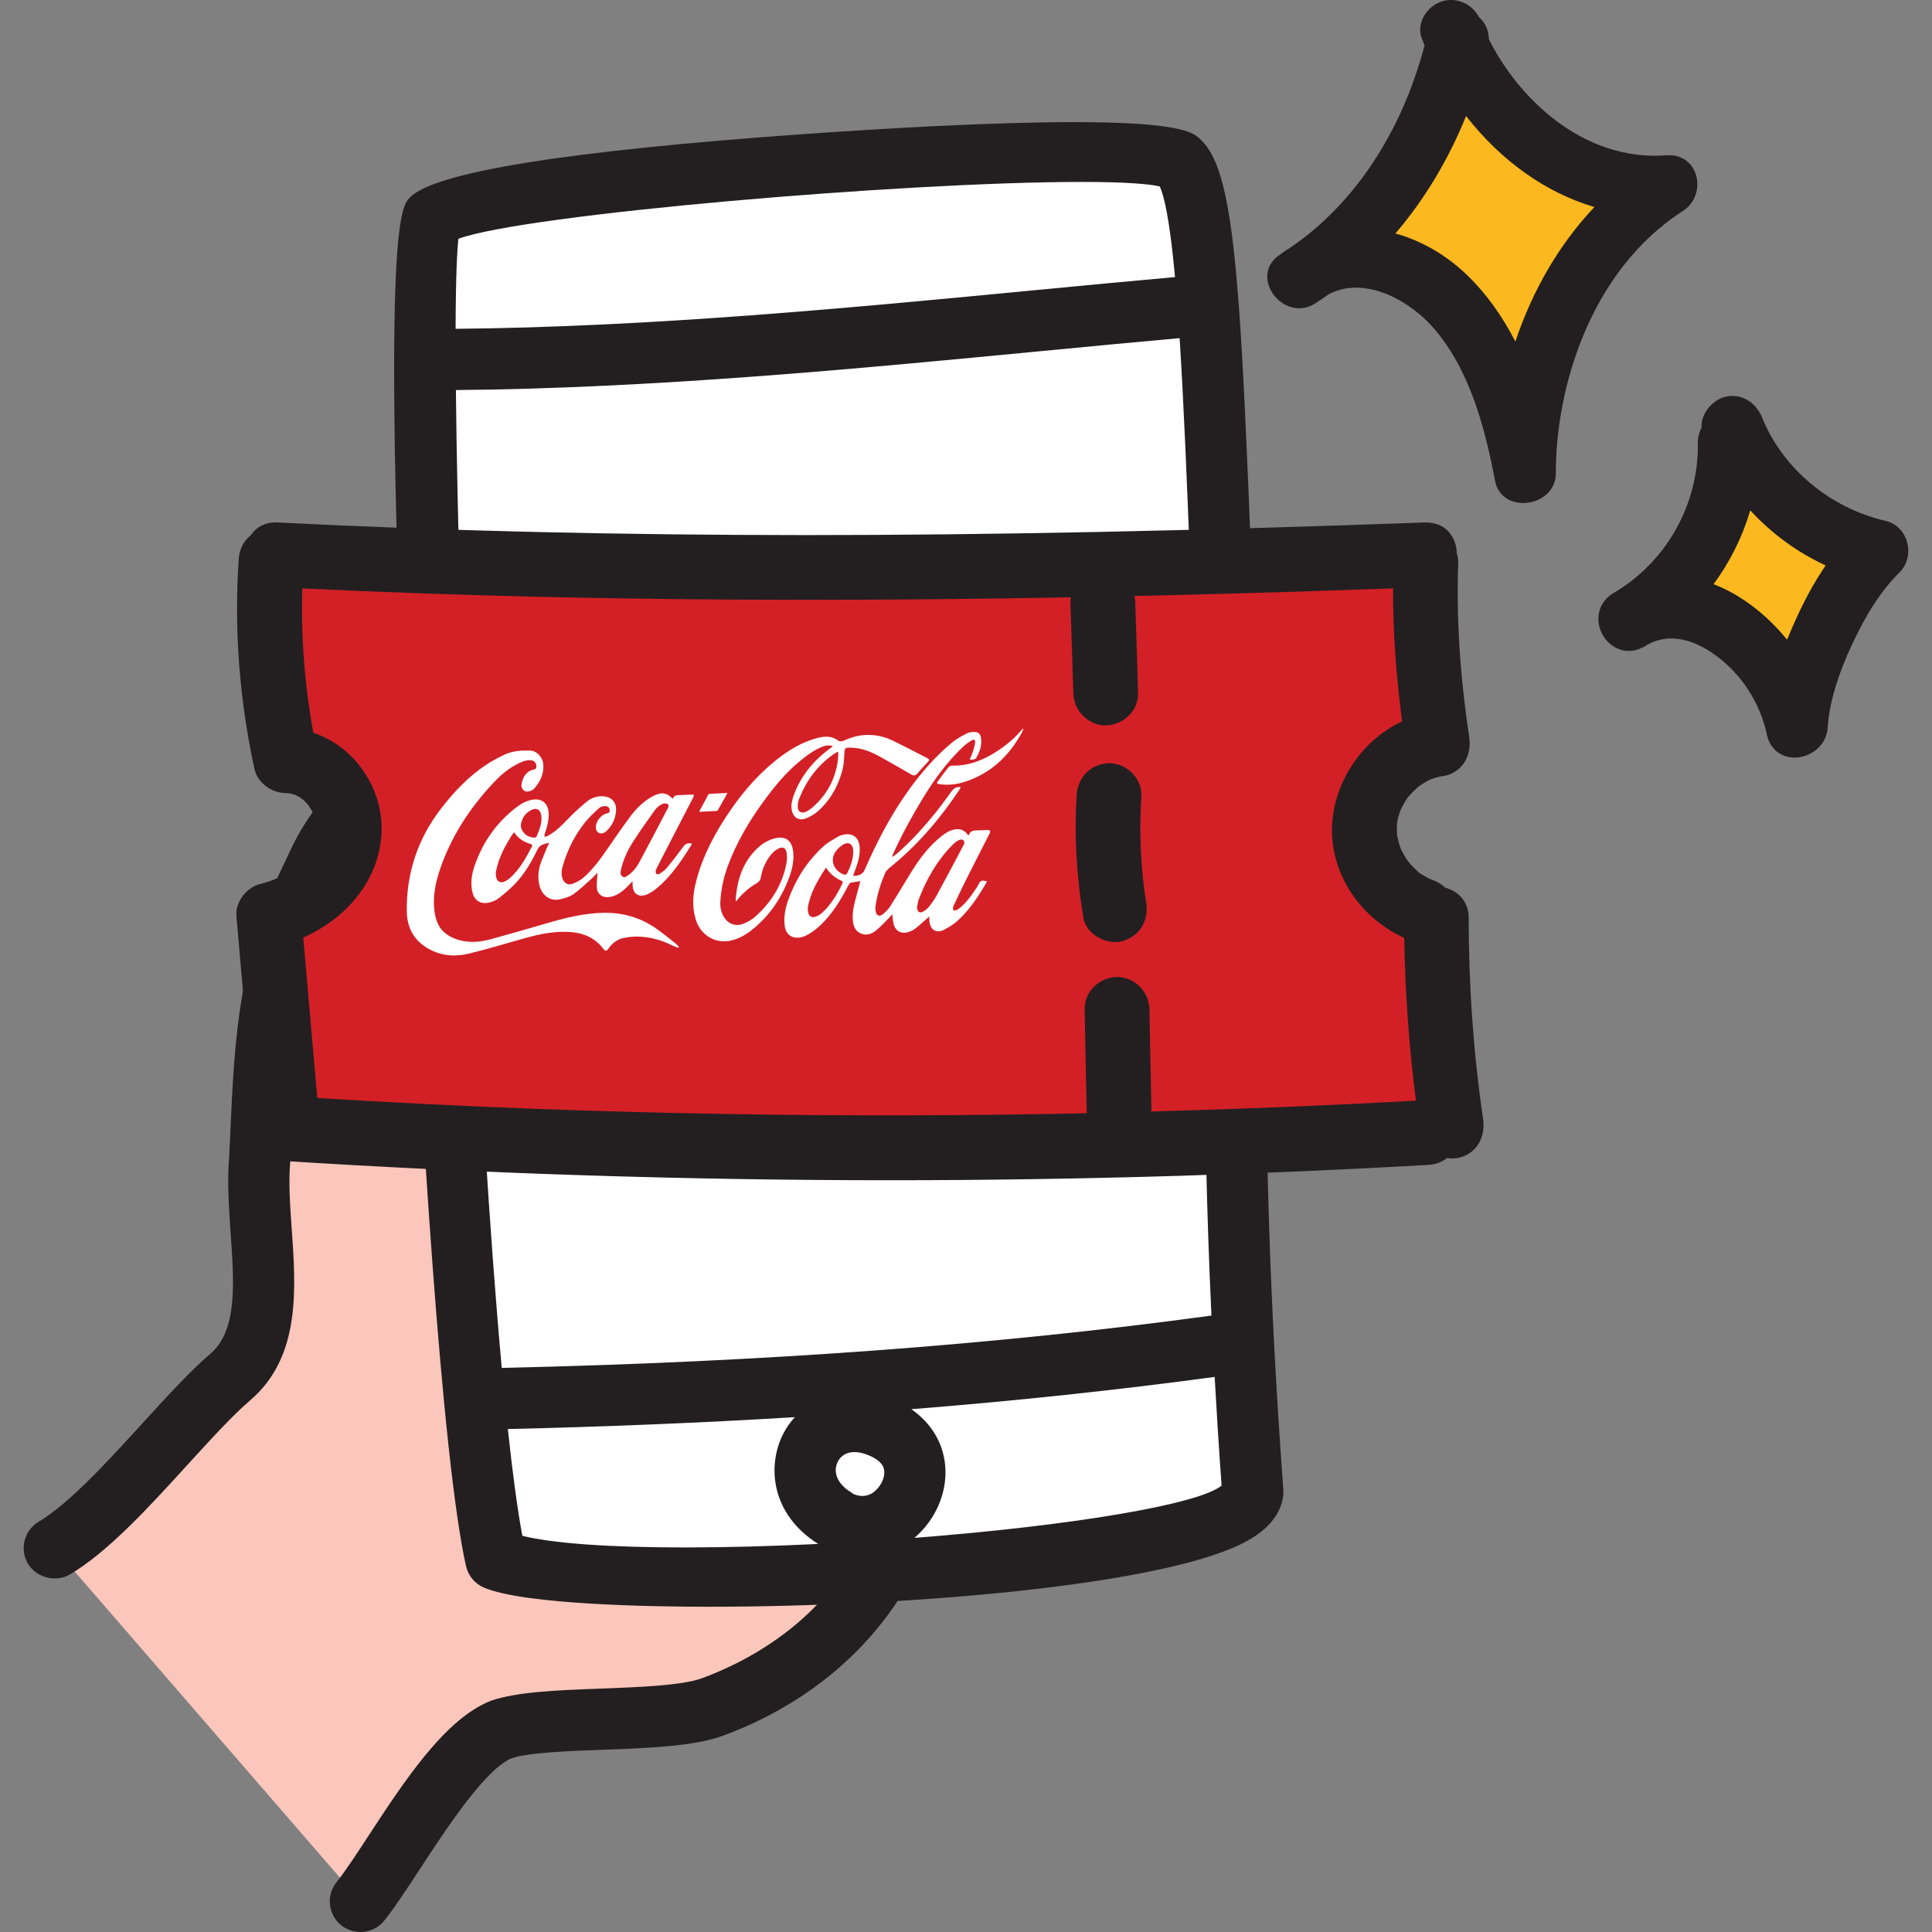<?xml version="1.0" encoding="utf-8"?>
<!-- Generator: Adobe Illustrator 16.0.0, SVG Export Plug-In . SVG Version: 6.00 Build 0)  -->
<!DOCTYPE svg PUBLIC "-//W3C//DTD SVG 1.1//EN" "http://www.w3.org/Graphics/SVG/1.1/DTD/svg11.dtd">
<svg version="1.1" id="Layer_1" xmlns="http://www.w3.org/2000/svg" xmlns:xlink="http://www.w3.org/1999/xlink" x="0px" y="0px"
	 width="48px" height="48px" viewBox="0 0 48 48" enable-background="new 0 0 48 48" xml:space="preserve">
<rect x="0" y="0" width="48" height="48" fill="#808080" stroke="none"/>
<g>
	<path fill="#FBC6BB" d="M1.351,38.462c1.404-0.834,3.167-3.22,4.371-4.25c1.389-1.188,0.576-3.578,0.729-5.378
		c0.135-2.659,0.112-4.667,1.381-7.232c1.182-2.665,3.702-3.118,3.688,0.412c-0.05,1.714-1.192,3.907-0.381,5.597
		c0.282,0.024,0.488-0.147,0.693-0.322l10.672,10.299c-0.748,2.419-2.657,4.031-4.804,4.82c-1.17,0.429-4.143,0.184-5.226,0.553
		c-1.27,0.492-2.692,3.242-3.519,4.278"/>
	<path fill="#231F20" d="M23.033,37.041L12.361,26.743c-0.192-0.186-0.476-0.254-0.732-0.186c-0.079-0.742,0.12-1.61,0.314-2.461
		c0.157-0.684,0.318-1.391,0.339-2.08c0.009-2.596-1.23-3.139-1.761-3.251c-1.232-0.272-2.593,0.745-3.371,2.499
		c-1.225,2.478-1.319,4.493-1.426,6.826l-0.032,0.68C5.642,29.367,5.687,30,5.731,30.648c0.087,1.239,0.17,2.409-0.504,2.986
		c-0.5,0.427-1.06,1.041-1.686,1.725c-0.854,0.938-1.823,1.999-2.581,2.449c-0.36,0.213-0.479,0.681-0.265,1.043
		c0.206,0.345,0.69,0.473,1.044,0.265c0.956-0.569,1.96-1.671,2.931-2.736c0.569-0.624,1.107-1.214,1.545-1.589
		c1.259-1.076,1.14-2.765,1.031-4.285c-0.041-0.58-0.079-1.127-0.036-1.633l0.034-0.713c0.104-2.251,0.186-4.03,1.283-6.249
		c0.51-1.149,1.298-1.74,1.674-1.657c0.272,0.058,0.562,0.629,0.559,1.739c-0.015,0.521-0.155,1.13-0.303,1.776
		c-0.303,1.326-0.647,2.83-0.005,4.173c0.116,0.24,0.354,0.405,0.619,0.428c0.238,0.021,0.452-0.015,0.67-0.109l9.884,9.539
		c-0.93,2.388-3.015,3.465-4.187,3.896c-0.492,0.181-1.567,0.221-2.546,0.258c-1.05,0.039-2.041,0.077-2.693,0.3
		c-1.137,0.441-2.153,1.993-3.048,3.362c-0.282,0.431-0.573,0.876-0.791,1.148c-0.262,0.327-0.208,0.807,0.119,1.07
		C8.614,47.94,8.782,48,8.955,48c0.233,0,0.449-0.104,0.595-0.286c0.25-0.313,0.525-0.734,0.845-1.222l0.029-0.044
		c0.654-1.001,1.643-2.513,2.295-2.766c0.417-0.142,1.387-0.177,2.251-0.209c1.169-0.044,2.272-0.086,2.993-0.35
		c2.6-0.957,4.52-2.892,5.268-5.31C23.316,37.538,23.24,37.242,23.033,37.041z"/>
	<path fill="#FFFFFF" d="M31.125,37.075c-0.63-8.658-0.297-11.409-0.664-19.886c-0.304-6.985-0.371-12.561-1.188-13.196
		c-0.816-0.638-17.559,0.412-18.542,1.44c-0.615,0.646,0.481,28.376,1.588,33.311C14.367,39.61,30.818,39.106,31.125,37.075"/>
	<path fill="#231F20" d="M31.436,25.59c-0.03-2.4-0.062-4.883-0.214-8.434c-0.038-0.852-0.071-1.683-0.104-2.486l-0.03-0.768
		c-0.114-2.904-0.203-4.881-0.315-6.384c0-0.009-0.001-0.018-0.003-0.027c-0.197-2.588-0.466-3.662-1.027-4.099
		c-0.196-0.154-0.727-0.358-3.056-0.358c-2.067,0-4.77,0.16-6.672,0.294c-5.922,0.418-9.229,0.949-9.833,1.58
		c-0.232,0.243-0.713,0.75-0.062,15.606c0.315,7.153,0.863,15.742,1.458,18.396c0.055,0.239,0.221,0.438,0.446,0.534
		c1.011,0.428,4.232,0.475,5.57,0.475c5.205,0,11.478-0.563,13.4-1.64c0.521-0.292,0.819-0.658,0.884-1.093
		c0.008-0.056,0.01-0.112,0.006-0.167C31.515,31.964,31.477,28.869,31.436,25.59z M21.66,37.103c-0.167,0.1-0.354,0.067-0.472,0.007
		c-0.013-0.013-0.027-0.023-0.042-0.032c-0.401-0.249-0.436-0.555-0.333-0.759c0.044-0.091,0.158-0.242,0.415-0.242
		c0.101,0,0.212,0.023,0.331,0.07c0.389,0.154,0.405,0.342,0.41,0.404C21.985,36.747,21.851,36.985,21.66,37.103z M19.749,35.209
		c-0.121,0.13-0.222,0.276-0.299,0.432c-0.396,0.796-0.288,1.984,0.878,2.718c-1.171,0.057-2.298,0.087-3.309,0.087
		c-1.881,0-3.273-0.1-4.042-0.289c-0.118-0.638-0.239-1.529-0.36-2.653C15.053,35.448,17.448,35.349,19.749,35.209z M23.484,36.423
		c-0.048-0.573-0.347-1.067-0.842-1.412c2.585-0.205,5.116-0.475,7.536-0.802c0.047,0.841,0.102,1.73,0.172,2.701
		c-0.57,0.466-3.7,0.994-7.631,1.298C23.239,37.766,23.54,37.084,23.484,36.423z M12.466,33.985
		c-0.602-6.589-1.079-17.958-1.139-24.294c4.911-0.042,10.03-0.534,14.555-0.969c1.159-0.112,2.298-0.219,3.425-0.321
		c0.106,1.644,0.184,3.629,0.26,5.562l0.004,0.08c0.04,1.015,0.082,2.08,0.129,3.179c0.151,3.463,0.183,5.93,0.213,8.316
		l0.001,0.071c0.026,2.123,0.054,4.316,0.184,7.076C24.756,33.413,18.984,33.839,12.466,33.985z M11.319,8.169
		c0.005-1.329,0.038-1.949,0.07-2.237c1.658-0.608,11.08-1.412,15.476-1.412c1.168,0,1.702,0.057,1.947,0.111
		c0.106,0.219,0.248,0.798,0.381,2.253c-1.138,0.103-2.287,0.21-3.457,0.323C21.241,7.639,16.156,8.127,11.319,8.169z"/>
	<path fill="#D32026" d="M6.972,13.988c0,0-0.375,4.057,0.331,4.791c0.706,0.734,2.708,2.288-0.43,4.101l0.43,5.03
		c0,0,20.041,1.06,28.456,0v-4.987c0,0-4.056-2.158,0-4.704l-0.355-4.446L6.972,13.988z"/>
	<g>
		<path fill="#231F20" d="M36.49,22.811c0-0.375-0.226-0.665-0.582-0.755c-0.091-0.087-0.204-0.155-0.327-0.199
			c-0.051-0.018-0.066-0.022-0.051-0.018c-0.041-0.021-0.081-0.04-0.122-0.064l-0.141-0.085c-0.009-0.008-0.017-0.015-0.019-0.017
			c-0.17-0.149-0.256-0.259-0.299-0.324c-0.055-0.084-0.104-0.172-0.146-0.257c0-0.001-0.022-0.07-0.023-0.072
			c-0.013-0.039-0.025-0.078-0.035-0.113l-0.03-0.136c-0.001-0.006-0.003-0.013-0.005-0.019c-0.007-0.101-0.007-0.199,0-0.312
			c0.009-0.045,0.019-0.089,0.027-0.129c0.012-0.042,0.024-0.085,0.038-0.123c0.009-0.022,0.032-0.079,0.031-0.081
			c0.034-0.071,0.071-0.141,0.111-0.205c0.024-0.038,0.049-0.075,0.059-0.09l0.056-0.064c0.066-0.073,0.137-0.141,0.212-0.207
			c0.044-0.03,0.086-0.06,0.129-0.086c0.039-0.022,0.077-0.044,0.118-0.065l0.047-0.023c0.088-0.035,0.182-0.061,0.25-0.077
			c0.05-0.004,0.099-0.011,0.146-0.024c0.41-0.113,0.638-0.501,0.567-0.967c-0.229-1.515-0.321-2.964-0.272-4.309
			c0.002-0.08-0.01-0.159-0.035-0.24c-0.003-0.214-0.081-0.414-0.218-0.555c-0.136-0.141-0.322-0.215-0.568-0.215
			c-0.001,0-0.002,0-0.004,0c-5.754,0.211-10.787,0.314-15.388,0.314c-2.296,0-4.552-0.026-6.703-0.077
			c-2.179-0.051-4.338-0.131-6.465-0.239c-0.26,0-0.482,0.116-0.616,0.319c-0.177,0.14-0.283,0.344-0.3,0.581
			c-0.12,1.726,0.012,3.484,0.389,5.223c0.072,0.336,0.415,0.601,0.778,0.603c0.198,0,0.387,0.096,0.533,0.268
			c0.182,0.214,0.269,0.508,0.227,0.767c-0.109,0.68-0.817,1.083-1.389,1.222c-0.348,0.083-0.627,0.455-0.597,0.795l0.42,4.804
			c-0.141,0.229-0.159,0.54-0.043,0.802c0.125,0.282,0.377,0.455,0.691,0.475c5.037,0.322,10.141,0.486,15.168,0.486
			c2.368,0,4.767-0.037,7.128-0.108c2.056-0.062,4.161-0.155,6.254-0.273c0.174-0.01,0.331-0.068,0.459-0.171
			c0.113,0.019,0.227,0.013,0.327-0.014c0.409-0.113,0.638-0.501,0.568-0.967C36.61,26.189,36.489,24.515,36.49,22.811z
			 M28.604,27.615c0.002-0.021,0.002-0.043,0.002-0.064l-0.049-2.478c-0.008-0.435-0.366-0.801-0.812-0.801h-0.001
			c-0.454,0.021-0.804,0.375-0.797,0.809l0.049,2.478c0.001,0.033,0.004,0.066,0.009,0.099c-4.607,0.097-9.243,0.058-13.794-0.113
			c-1.689-0.064-3.435-0.151-5.328-0.265c-0.116-1.329-0.232-2.657-0.349-3.986c1.139-0.505,1.878-1.477,1.943-2.566
			c0.066-1.117-0.654-2.178-1.691-2.521c-0.217-1.171-0.31-2.376-0.275-3.588c3.993,0.191,8.106,0.284,12.569,0.284
			c2.081,0,4.273-0.021,6.522-0.063c-0.006,0.04-0.008,0.08-0.007,0.121l0.071,2.265c0.014,0.433,0.371,0.798,0.812,0.798
			c0.001,0,0.001,0,0.002,0c0.452-0.019,0.81-0.383,0.796-0.811l-0.071-2.265c-0.002-0.048-0.008-0.095-0.018-0.142l1.104-0.024
			c1.774-0.044,3.546-0.101,5.318-0.164c-0.003,1.025,0.071,2.11,0.225,3.305c-0.961,0.446-1.651,1.432-1.734,2.501
			c-0.093,1.193,0.637,2.357,1.788,2.878c0.02,1.325,0.117,2.684,0.29,4.043C33.068,27.462,30.859,27.553,28.604,27.615z"/>
		<path fill="#231F20" d="M28.445,22.217c-0.002-0.011-0.013-0.085-0.018-0.127l-0.031-0.269c-0.022-0.223-0.04-0.447-0.05-0.671
			c-0.022-0.446-0.019-0.907,0.011-1.371c0.013-0.196-0.066-0.399-0.214-0.558c-0.155-0.165-0.362-0.259-0.597-0.259
			c-0.001,0-0.002,0-0.003,0c-0.441,0.019-0.767,0.344-0.795,0.792c-0.061,0.971-0.005,1.993,0.166,3.037
			c0.062,0.379,0.458,0.614,0.792,0.614c0.073,0,0.146-0.011,0.211-0.032c0.415-0.134,0.633-0.514,0.558-0.965L28.445,22.217z"/>
	</g>
	<path fill="#FCB91F" d="M36.228,0.944c-0.562,2.542-2.037,4.763-3.961,5.967c1.134-0.9,2.731-0.512,3.756,0.562
		c1.026,1.075,1.566,2.686,1.866,4.291c-0.022-2.93,1.399-5.81,3.538-7.165c-2.204,0.176-4.433-1.426-5.366-3.858"/>
	<path fill="#231F20" d="M42.137,4.35c-0.09-0.305-0.344-0.494-0.665-0.494c-0.005,0-0.056,0.002-0.061,0.002
		c-2.123,0.163-3.724-1.48-4.422-2.888c0.002-0.207-0.083-0.399-0.242-0.542c-0.175-0.327-0.539-0.496-0.89-0.403
		c-0.209,0.055-0.394,0.206-0.496,0.406c-0.088,0.173-0.101,0.361-0.036,0.527c0.022,0.056,0.044,0.113,0.068,0.169
		c-0.57,2.167-1.753,3.95-3.337,5.026c-0.063,0.039-0.127,0.081-0.189,0.124c0,0-0.002,0.001-0.003,0.002
		c-0.041,0.029-0.081,0.059-0.121,0.09c-0.232,0.177-0.314,0.449-0.22,0.727c0.111,0.327,0.43,0.564,0.757,0.564
		c0.133,0,0.261-0.038,0.379-0.112c0.124-0.079,0.245-0.16,0.364-0.244c0.204-0.104,0.429-0.157,0.668-0.157
		c0.775,0,1.519,0.537,1.92,0.997c0.914,1.047,1.287,2.509,1.533,3.802c0.062,0.335,0.337,0.552,0.7,0.552
		c0.229,0,0.456-0.091,0.608-0.243c0.132-0.133,0.202-0.303,0.202-0.49c-0.006-2.069,0.82-5.021,3.165-6.529
		C42.106,5.052,42.237,4.687,42.137,4.35z M39.612,5.144c-0.863,0.913-1.534,2.056-1.963,3.342c-0.327-0.638-0.721-1.185-1.176-1.63
		c-0.521-0.51-1.152-0.876-1.804-1.055c0.72-0.84,1.32-1.837,1.755-2.919C37.297,4.001,38.41,4.79,39.612,5.144z"/>
	<path fill="#FCB91F" d="M42.948,11.013c0.043,1.763-0.949,3.515-2.483,4.386c1.615-1.061,3.801,0.77,4.176,2.664
		c0.073-1.355,1.031-3.438,2.007-4.382c-1.604-0.357-2.999-1.548-3.6-3.078"/>
	<path fill="#231F20" d="M47.379,13.462c-0.076-0.267-0.277-0.462-0.536-0.522c-1.379-0.319-2.553-1.301-3.062-2.562
		c-0.164-0.405-0.547-0.62-0.937-0.514c-0.302,0.084-0.591,0.41-0.571,0.769c-0.062,0.112-0.093,0.243-0.091,0.384
		c0.022,1.477-0.743,2.877-1.995,3.656c-0.038,0.021-0.075,0.044-0.113,0.068c0,0,0,0,0,0c-0.301,0.189-0.428,0.517-0.331,0.854
		c0.099,0.339,0.395,0.577,0.721,0.577c0.12,0,0.239-0.03,0.353-0.09c0.031-0.009,0.06-0.026,0.083-0.047l0.031-0.019
		c0.503-0.277,1.094-0.176,1.713,0.28c0.634,0.467,1.091,1.182,1.255,1.959c0.072,0.345,0.341,0.567,0.686,0.567
		c0.381,0,0.793-0.279,0.823-0.746c0.046-0.73,0.346-1.505,0.588-2.027c0.376-0.812,0.756-1.392,1.194-1.824
		C47.385,14.031,47.458,13.739,47.379,13.462z M44.616,15.389c-0.079,0.175-0.15,0.342-0.216,0.504
		c-0.52-0.64-1.163-1.125-1.827-1.38c0.409-0.553,0.719-1.177,0.912-1.833c0.531,0.578,1.169,1.044,1.872,1.368
		C45.091,14.439,44.847,14.88,44.616,15.389z"/>
	<g>
		<path fill="#FFFFFF" d="M24.092,18.869c0.031-0.074,0.06-0.134,0.081-0.197c0.023-0.075,0.044-0.152,0.054-0.229
			c0.007-0.059-0.03-0.083-0.081-0.051c-0.075,0.045-0.149,0.095-0.213,0.155c-0.398,0.375-0.716,0.813-1.001,1.278
			c-0.269,0.443-0.518,0.896-0.733,1.368c-0.012,0.026-0.022,0.053-0.033,0.079c0.005,0.005,0.009,0.008,0.014,0.013
			c0.034-0.026,0.072-0.049,0.104-0.078c0.357-0.309,0.67-0.66,0.967-1.026c0.136-0.168,0.261-0.346,0.391-0.521
			c0.054-0.073,0.119-0.12,0.228-0.103c-0.015,0.027-0.023,0.05-0.037,0.069c-0.487,0.729-1.051,1.388-1.737,1.938
			c-0.046,0.037-0.09,0.087-0.112,0.141c-0.107,0.26-0.195,0.526-0.231,0.806c-0.006,0.045-0.006,0.092,0.004,0.136
			c0.02,0.104,0.097,0.135,0.177,0.067c0.067-0.057,0.134-0.119,0.18-0.192c0.174-0.272,0.338-0.552,0.507-0.826
			c0.211-0.345,0.45-0.669,0.771-0.922c0.092-0.071,0.187-0.136,0.302-0.162c0.13-0.028,0.243-0.008,0.329,0.103
			c0.008,0.011,0.019,0.02,0.028,0.029c0.002,0.003,0.008,0.003,0.021,0.006c0.03-0.113,0.122-0.12,0.22-0.12
			c0.074,0,0.148-0.006,0.223-0.008c0.089-0.003,0.104,0.02,0.065,0.098c-0.201,0.396-0.404,0.79-0.603,1.186
			c-0.102,0.204-0.199,0.411-0.294,0.618c-0.013,0.026,0.001,0.065,0.002,0.098c0.036-0.007,0.078-0.003,0.104-0.022
			c0.188-0.132,0.321-0.316,0.447-0.505c0.029-0.045,0.062-0.09,0.084-0.139c0.029-0.063,0.069-0.09,0.138-0.071
			c0.019,0.005,0.038,0.005,0.062,0.008c-0.005,0.014-0.006,0.023-0.01,0.03c-0.2,0.342-0.416,0.675-0.711,0.945
			c-0.101,0.092-0.219,0.169-0.341,0.23c-0.198,0.101-0.349,0.004-0.367-0.218c-0.002-0.031-0.003-0.062-0.005-0.111
			c-0.026,0.023-0.042,0.039-0.059,0.054c-0.1,0.086-0.195,0.176-0.298,0.255c-0.051,0.039-0.114,0.065-0.177,0.083
			c-0.171,0.048-0.312-0.039-0.353-0.213c-0.017-0.072-0.021-0.147-0.03-0.235c-0.029,0.033-0.05,0.06-0.074,0.084
			c-0.109,0.108-0.212,0.224-0.33,0.32c-0.114,0.092-0.25,0.138-0.394,0.067c-0.143-0.071-0.177-0.207-0.185-0.354
			c-0.011-0.212,0.048-0.412,0.102-0.612c0.027-0.105,0.056-0.209,0.087-0.325c-0.088,0.013-0.166,0.021-0.243,0.038
			c-0.021,0.005-0.038,0.036-0.05,0.058c-0.154,0.293-0.32,0.579-0.538,0.829c-0.142,0.164-0.3,0.308-0.492,0.412
			c-0.047,0.025-0.1,0.046-0.152,0.057c-0.224,0.046-0.381-0.07-0.406-0.3c-0.022-0.2,0.01-0.392,0.074-0.581
			c0.185-0.541,0.48-1.012,0.908-1.395c0.104-0.092,0.231-0.156,0.351-0.229c0.039-0.023,0.088-0.035,0.133-0.045
			c0.228-0.046,0.376,0.068,0.397,0.299c0.017,0.194-0.036,0.377-0.102,0.556c-0.02,0.054-0.04,0.107-0.06,0.163
			c0.125,0.02,0.243-0.04,0.286-0.14c0.299-0.691,0.645-1.355,1.084-1.969c0.315-0.441,0.669-0.85,1.087-1.197
			c0.114-0.094,0.248-0.166,0.379-0.233c0.055-0.028,0.126-0.029,0.191-0.029c0.084,0,0.133,0.048,0.148,0.131
			c0.033,0.184-0.021,0.351-0.113,0.505C24.229,18.875,24.167,18.877,24.092,18.869 M22.782,22.549
			c0.011,0.112,0.074,0.15,0.168,0.091c0.051-0.032,0.101-0.073,0.136-0.12c0.065-0.083,0.13-0.17,0.18-0.263
			c0.231-0.425,0.458-0.852,0.683-1.279c0.014-0.026,0.011-0.078-0.007-0.097c-0.019-0.02-0.07-0.031-0.095-0.019
			c-0.056,0.025-0.112,0.06-0.156,0.103c-0.398,0.393-0.67,0.866-0.867,1.386C22.802,22.414,22.797,22.483,22.782,22.549
			 M20.521,21.556c-0.202,0.31-0.385,0.615-0.448,0.975c-0.008,0.043-0.003,0.091,0.005,0.134c0.018,0.095,0.085,0.142,0.178,0.112
			c0.057-0.017,0.113-0.048,0.157-0.088c0.229-0.205,0.384-0.464,0.516-0.739c0.017-0.034,0.008-0.055-0.026-0.069
			C20.749,21.813,20.622,21.71,20.521,21.556 M21.199,21.139c-0.008-0.177-0.122-0.241-0.269-0.145
			c-0.062,0.042-0.122,0.097-0.166,0.157c-0.156,0.214-0.051,0.487,0.212,0.58c0.018,0.007,0.059-0.007,0.066-0.022
			C21.132,21.53,21.201,21.344,21.199,21.139"/>
		<path fill="#FFFFFF" d="M13.645,20.939c-0.123,0.03-0.23,0.04-0.294,0.172c-0.15,0.31-0.323,0.609-0.565,0.857
			c-0.125,0.129-0.264,0.247-0.407,0.356c-0.066,0.052-0.156,0.085-0.24,0.103c-0.206,0.044-0.361-0.063-0.405-0.271
			c-0.047-0.221-0.016-0.437,0.058-0.647c0.201-0.585,0.542-1.07,1.033-1.448c0.125-0.097,0.259-0.172,0.419-0.195
			c0.212-0.031,0.363,0.086,0.384,0.301c0.018,0.191-0.032,0.372-0.095,0.55c-0.008,0.022-0.004,0.05-0.006,0.074
			c0.022-0.005,0.048-0.006,0.069-0.017c0.212-0.11,0.375-0.28,0.538-0.45c0.14-0.147,0.292-0.282,0.449-0.411
			c0.118-0.096,0.262-0.142,0.418-0.128c0.199,0.018,0.317,0.152,0.305,0.351c-0.011,0.198-0.091,0.367-0.232,0.506
			c-0.019,0.019-0.042,0.035-0.066,0.046c-0.106,0.052-0.205-0.012-0.206-0.13c-0.001-0.148,0.13-0.317,0.275-0.348
			c0.046-0.01,0.074-0.026,0.071-0.079c-0.003-0.054-0.029-0.091-0.083-0.1c-0.077-0.013-0.147,0.012-0.201,0.063
			c-0.11,0.103-0.222,0.207-0.317,0.323c-0.267,0.327-0.45,0.7-0.567,1.103c-0.03,0.1-0.041,0.204-0.005,0.307
			c0.04,0.111,0.127,0.171,0.239,0.133c0.095-0.032,0.193-0.081,0.27-0.146c0.249-0.211,0.436-0.476,0.62-0.743
			c0.187-0.27,0.372-0.54,0.568-0.802c0.128-0.17,0.28-0.321,0.461-0.437c0.066-0.042,0.138-0.079,0.212-0.103
			c0.14-0.045,0.262-0.005,0.366,0.119c0.042-0.109,0.13-0.09,0.209-0.095c0.082-0.004,0.163-0.008,0.245-0.011
			c0.082-0.003,0.089,0.007,0.051,0.083c-0.173,0.333-0.345,0.667-0.518,1c-0.123,0.239-0.247,0.478-0.369,0.717
			c-0.016,0.031-0.032,0.062-0.037,0.094c-0.004,0.026,0,0.065,0.017,0.078c0.017,0.013,0.059,0.008,0.078-0.005
			c0.065-0.044,0.134-0.088,0.183-0.149c0.137-0.167,0.27-0.339,0.398-0.514c0.061-0.083,0.115-0.111,0.22-0.087
			c-0.001,0.006,0.001,0.013-0.002,0.018c-0.245,0.396-0.5,0.783-0.861,1.085c-0.074,0.062-0.156,0.119-0.244,0.157
			c-0.214,0.092-0.365-0.012-0.365-0.245c0-0.02,0-0.04,0-0.078c-0.024,0.024-0.039,0.038-0.053,0.052
			c-0.119,0.126-0.241,0.249-0.406,0.31c-0.06,0.022-0.128,0.034-0.191,0.031c-0.123-0.005-0.224-0.092-0.236-0.214
			c-0.011-0.103,0.004-0.207,0.009-0.31c0.001-0.024,0.008-0.048,0.001-0.08c-0.048,0.05-0.095,0.105-0.149,0.152
			c-0.147,0.13-0.288,0.269-0.448,0.381c-0.097,0.066-0.221,0.102-0.339,0.127c-0.225,0.049-0.423-0.085-0.492-0.314
			c-0.064-0.212-0.04-0.421,0.035-0.625c0.051-0.135,0.111-0.267,0.166-0.401C13.623,20.99,13.632,20.97,13.645,20.939
			 M16.502,19.961c-0.089,0.021-0.174,0.086-0.237,0.173c-0.184,0.259-0.371,0.519-0.542,0.787c-0.139,0.22-0.248,0.458-0.301,0.716
			c-0.011,0.053-0.01,0.106,0.042,0.14c0.052,0.034,0.095,0.003,0.136-0.026c0.122-0.084,0.213-0.197,0.282-0.325
			c0.241-0.451,0.479-0.903,0.715-1.355C16.634,20,16.602,19.957,16.502,19.961 M12.775,20.68c-0.012,0.01-0.02,0.014-0.024,0.021
			c-0.194,0.289-0.355,0.592-0.426,0.937c-0.011,0.054-0.008,0.114,0.005,0.167c0.024,0.099,0.106,0.139,0.2,0.099
			c0.051-0.021,0.1-0.055,0.141-0.091c0.244-0.216,0.394-0.498,0.544-0.779c0.02-0.038,0.001-0.054-0.032-0.064
			C13.017,20.92,12.876,20.833,12.775,20.68 M13.454,20.322c-0.009-0.196-0.105-0.268-0.248-0.2
			c-0.153,0.074-0.242,0.204-0.265,0.369c-0.008,0.047,0.013,0.104,0.037,0.147c0.062,0.11,0.167,0.162,0.291,0.174
			c0.021,0.001,0.057-0.015,0.064-0.032C13.399,20.626,13.456,20.469,13.454,20.322"/>
		<path fill="#FFFFFF" d="M20.688,18.535c-0.088-0.026-0.166-0.018-0.244,0.012c-0.214,0.082-0.395,0.218-0.57,0.361
			c-0.36,0.295-0.65,0.654-0.922,1.028c-0.357,0.493-0.662,1.015-0.873,1.588c-0.105,0.287-0.167,0.583-0.183,0.888
			c-0.006,0.124,0.018,0.244,0.079,0.353c0.102,0.185,0.296,0.264,0.492,0.186c0.107-0.043,0.213-0.103,0.3-0.18
			c0.398-0.356,0.671-0.792,0.772-1.323c0.017-0.084,0.015-0.176,0.004-0.262c-0.015-0.114-0.093-0.158-0.196-0.107
			c-0.07,0.035-0.139,0.089-0.188,0.15c-0.133,0.164-0.219,0.353-0.254,0.562c-0.012,0.071-0.044,0.118-0.107,0.154
			c-0.169,0.095-0.312,0.222-0.443,0.364c-0.021,0.023-0.035,0.053-0.053,0.079c-0.008-0.005-0.016-0.01-0.025-0.015
			c0.004-0.048,0.006-0.096,0.012-0.144c0.051-0.448,0.2-0.853,0.542-1.167c0.117-0.107,0.249-0.187,0.403-0.229
			c0.272-0.076,0.439,0.039,0.472,0.322c0.024,0.208-0.017,0.407-0.083,0.6c-0.184,0.523-0.481,0.971-0.912,1.324
			c-0.157,0.129-0.33,0.234-0.528,0.284c-0.402,0.101-0.775-0.12-0.899-0.523c-0.1-0.331-0.067-0.657,0.021-0.983
			c0.169-0.626,0.473-1.188,0.837-1.718c0.356-0.519,0.77-0.983,1.277-1.359c0.283-0.208,0.589-0.375,0.933-0.455
			c0.162-0.037,0.323-0.036,0.467,0.071c0.06,0.044,0.122,0.015,0.18-0.011c0.155-0.068,0.316-0.112,0.485-0.123
			c0.246-0.016,0.479,0.033,0.698,0.14c0.283,0.136,0.562,0.283,0.841,0.426c0.079,0.041,0.077,0.053,0.016,0.116
			c-0.084,0.089-0.167,0.178-0.245,0.272c-0.047,0.055-0.092,0.062-0.153,0.026c-0.259-0.149-0.518-0.299-0.779-0.443
			c-0.178-0.099-0.366-0.179-0.569-0.211c-0.066-0.01-0.134-0.014-0.203-0.013c-0.092,0.002-0.104,0.025-0.11,0.116
			c-0.009,0.134-0.009,0.273-0.041,0.403c-0.101,0.414-0.3,0.776-0.619,1.062c-0.084,0.075-0.189,0.133-0.294,0.176
			c-0.176,0.072-0.322-0.021-0.355-0.208c-0.021-0.122,0.004-0.238,0.045-0.353c0.174-0.49,0.492-0.869,0.905-1.176
			c0.02-0.014,0.037-0.027,0.055-0.041C20.678,18.555,20.68,18.549,20.688,18.535 M20.827,18.69
			c-0.008-0.003-0.016-0.007-0.022-0.01c-0.032,0.02-0.065,0.038-0.097,0.06c-0.395,0.277-0.671,0.646-0.848,1.092
			c-0.027,0.065-0.041,0.139-0.041,0.21c-0.002,0.122,0.091,0.179,0.203,0.127c0.055-0.025,0.107-0.061,0.153-0.1
			c0.37-0.317,0.584-0.718,0.645-1.201C20.826,18.81,20.825,18.75,20.827,18.69"/>
		<path fill="#FFFFFF" d="M16.858,23.545c-0.043-0.014-0.089-0.022-0.128-0.043c-0.279-0.142-0.573-0.227-0.885-0.233
			c-0.119-0.002-0.24,0.012-0.356,0.036c-0.155,0.032-0.273,0.126-0.366,0.255c-0.057,0.08-0.083,0.079-0.142,0.002
			c-0.226-0.292-0.538-0.399-0.893-0.411c-0.424-0.014-0.829,0.092-1.231,0.209c-0.399,0.117-0.798,0.232-1.203,0.331
			c-0.304,0.075-0.612,0.067-0.903-0.066c-0.425-0.195-0.641-0.528-0.645-0.997c-0.009-0.945,0.276-1.793,0.853-2.541
			c0.322-0.417,0.68-0.794,1.121-1.087c0.146-0.097,0.303-0.18,0.462-0.254c0.195-0.092,0.409-0.102,0.619-0.099
			c0.175,0.002,0.325,0.166,0.338,0.351c0.016,0.231-0.078,0.422-0.225,0.593c-0.007,0.008-0.017,0.015-0.025,0.022
			c-0.075,0.055-0.174,0.07-0.228,0.03c-0.074-0.055-0.075-0.134-0.054-0.21c0.042-0.154,0.122-0.278,0.293-0.313
			c0.052-0.011,0.071-0.04,0.066-0.092c-0.008-0.089-0.068-0.144-0.166-0.142c-0.137,0.002-0.252,0.066-0.368,0.129
			c-0.218,0.12-0.399,0.287-0.567,0.469c-0.567,0.616-1.017,1.305-1.289,2.102c-0.11,0.324-0.182,0.655-0.148,0.999
			c0.01,0.103,0.031,0.207,0.066,0.303c0.096,0.264,0.306,0.4,0.565,0.471c0.266,0.072,0.53,0.043,0.791-0.029
			c0.458-0.126,0.914-0.258,1.37-0.39c0.459-0.134,0.921-0.251,1.404-0.262c0.494-0.011,0.947,0.123,1.35,0.413
			c0.156,0.113,0.305,0.233,0.456,0.353c0.029,0.023,0.052,0.054,0.077,0.081C16.866,23.531,16.862,23.538,16.858,23.545"/>
		<path fill="#FFFFFF" d="M25.427,18.1c-0.012,0.034-0.017,0.057-0.027,0.077c-0.329,0.614-0.802,1.058-1.48,1.262
			c-0.191,0.057-0.387,0.071-0.583,0.043c-0.064-0.009-0.072-0.024-0.033-0.077c0.084-0.115,0.169-0.23,0.258-0.341
			c0.019-0.022,0.056-0.042,0.084-0.042c0.422,0.011,0.792-0.139,1.137-0.366c0.229-0.151,0.439-0.325,0.613-0.539
			C25.399,18.111,25.406,18.11,25.427,18.1"/>
		<path fill="#FFFFFF" d="M18.075,19.701c-0.084,0.152-0.16,0.289-0.237,0.423c-0.007,0.012-0.023,0.023-0.037,0.024
			c-0.138,0.008-0.277,0.014-0.432,0.021c0.081-0.151,0.155-0.291,0.229-0.428c0.006-0.01,0.021-0.019,0.033-0.019
			C17.772,19.715,17.914,19.709,18.075,19.701"/>
	</g>
</g>
<rect x="36.814" y="28" fill="none" width="5.222" height="12.751"/>
<rect x="44.427" y="28.001" fill="none" width="4.527" height="12.751"/>
</svg>
